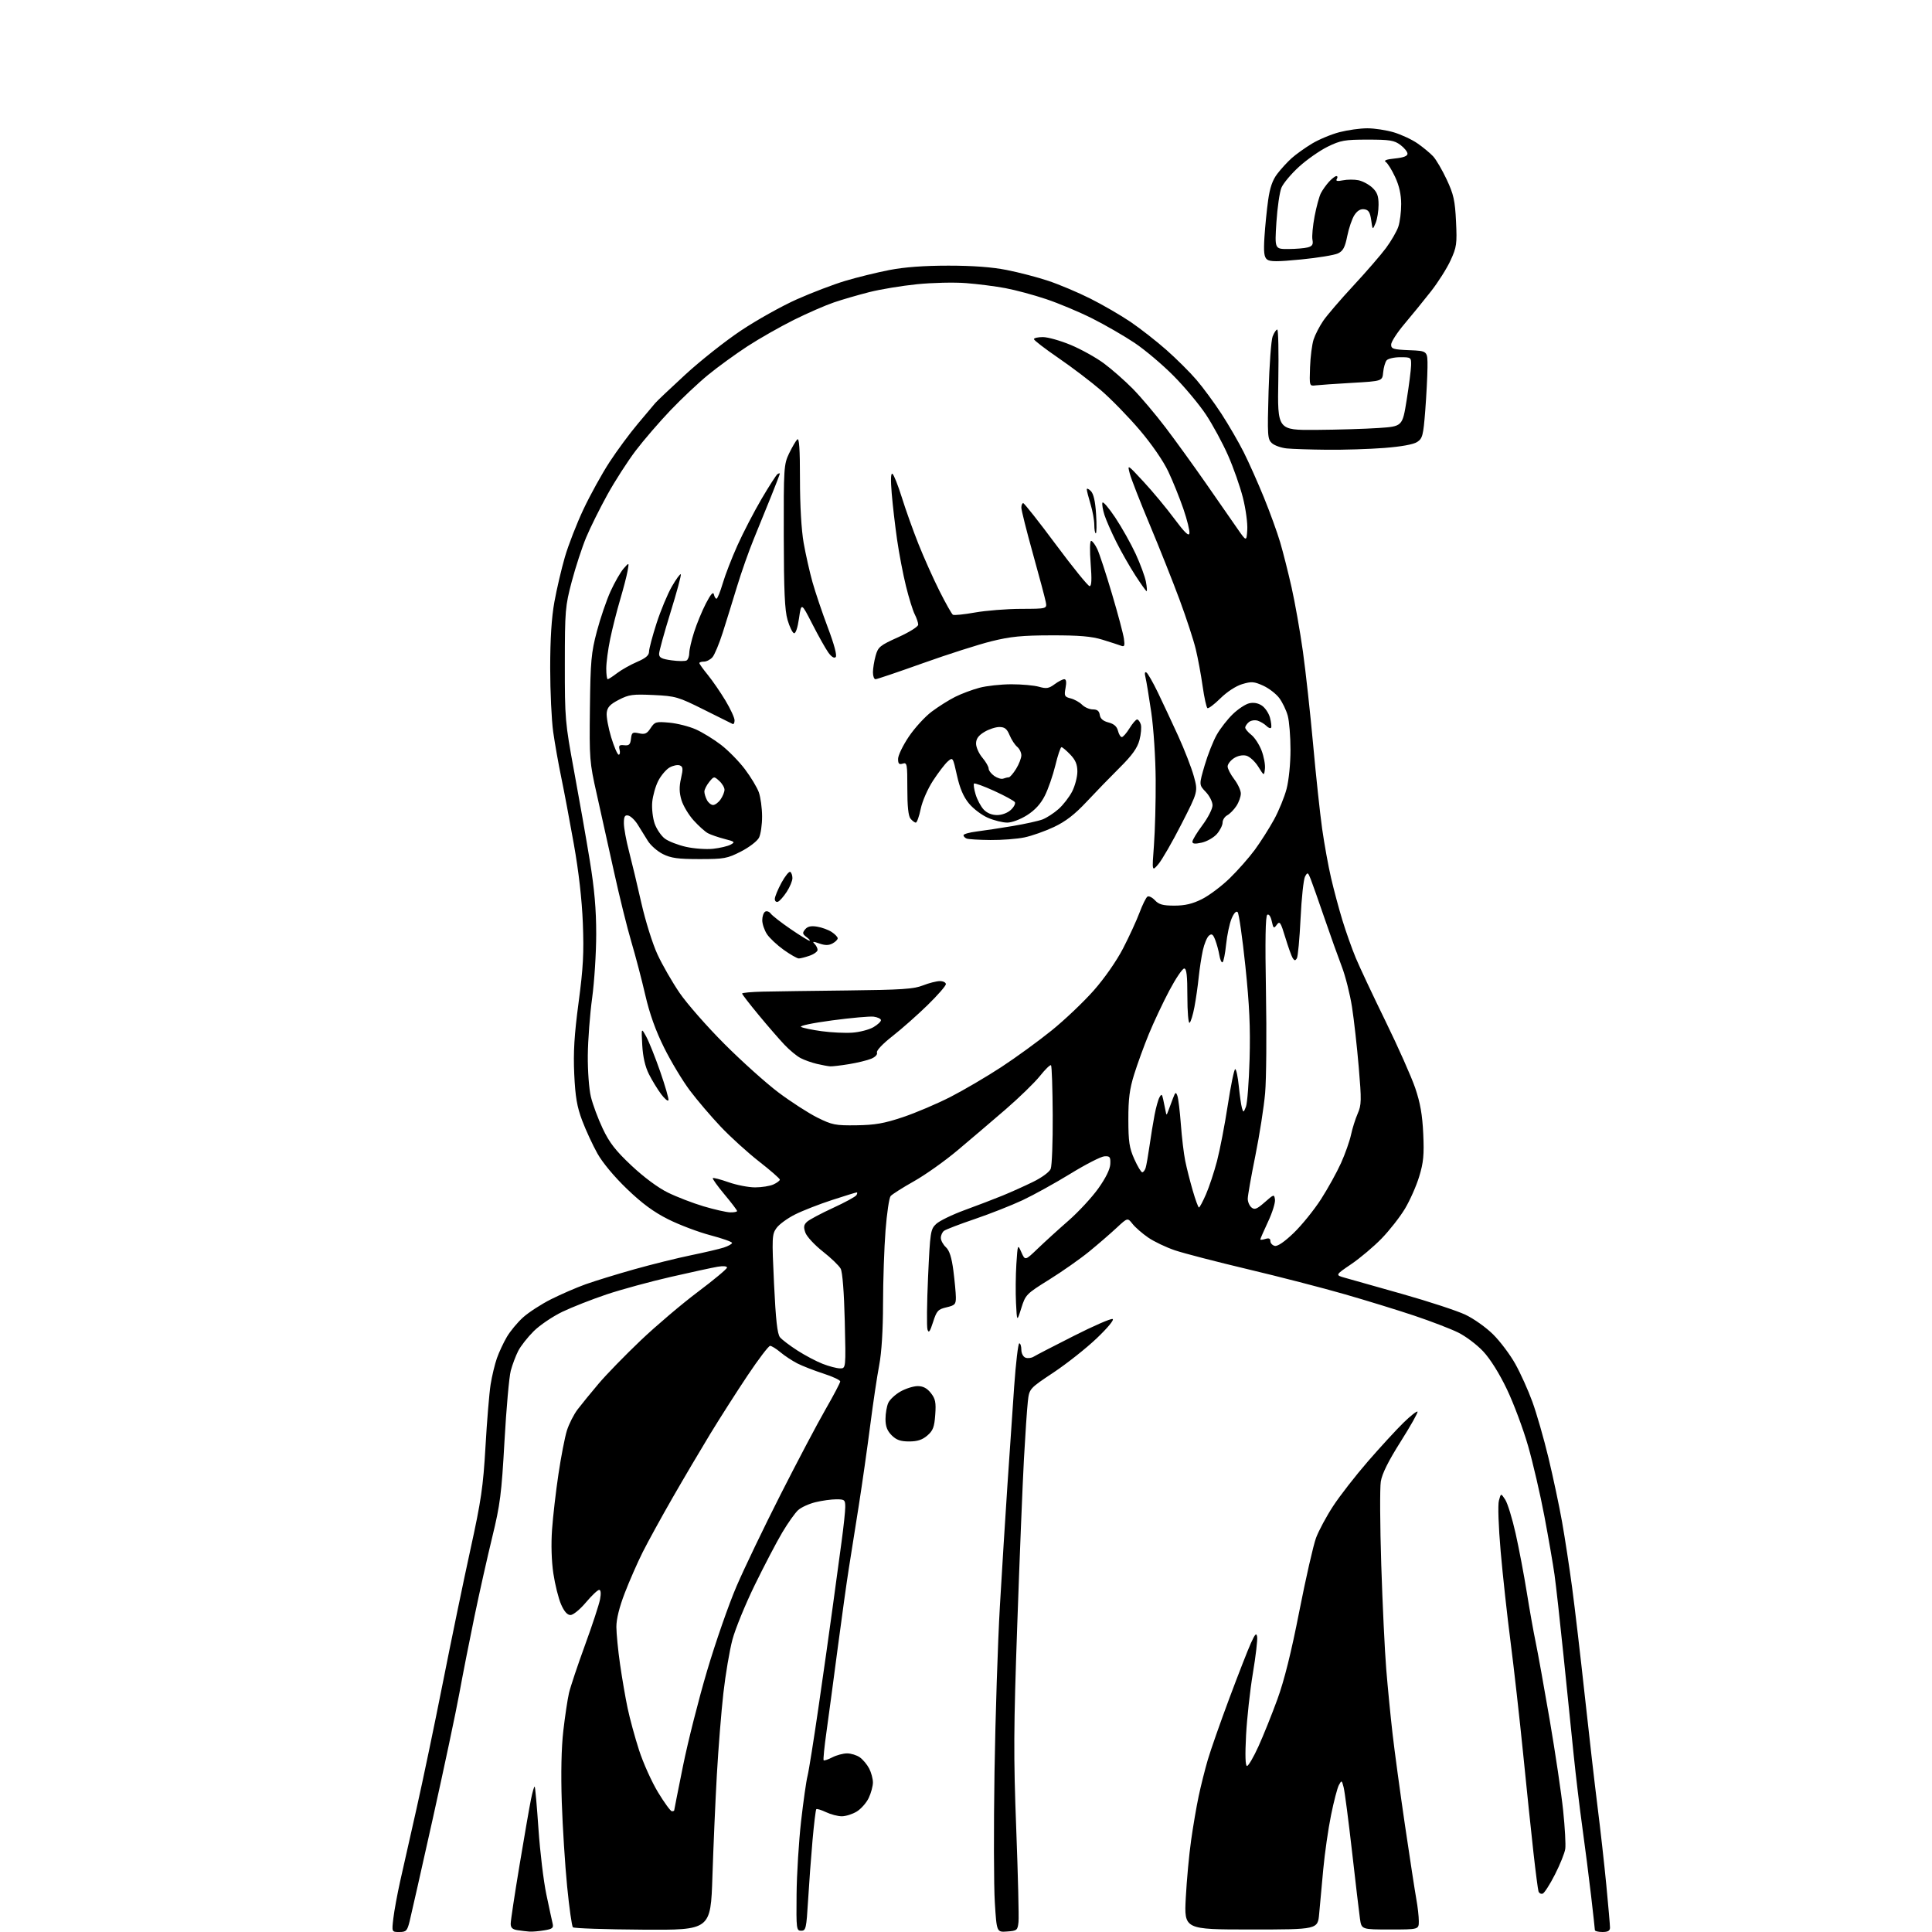 <?xml version="1.0" encoding="UTF-8" standalone="no"?>
<svg 
  version="1.1" 
  xmlns="http://www.w3.org/2000/svg" 
  xmlns:xlink="http://www.w3.org/1999/xlink" 
  xmlns:svg="http://www.w3.org/2000/svg"
  xmlns:rdf="http://www.w3.org/1999/02/22-rdf-syntax-ns#"
  xmlns:cc="http://creativecommons.org/ns#"
  xmlns:dc="http://purl.org/dc/elements/1.1/"
  viewBox="0 0 768 768"
  width="768"
  height="768"
>
<style>svg {background-color: white; }</style>"
<path stroke="none" fill="black" fill-rule="evenodd" d="M158.74,768.00C155.72,768.00 155.72,768.00 156.36,762.58C156.71,759.59 157.93,752.96 159.07,747.83C160.22,742.70 163.14,729.73 165.57,719.00C167.99,708.27 172.70,685.77 176.02,669.00C179.34,652.23 184.27,628.38 186.99,616.00C191.28,596.45 192.06,591.07 192.99,575.00C193.57,564.83 194.49,553.75 195.02,550.38C195.56,547.01 196.69,542.30 197.53,539.91C198.37,537.52 200.15,533.71 201.48,531.45C202.80,529.19 205.70,525.69 207.92,523.69C210.14,521.69 215.14,518.44 219.04,516.48C222.94,514.52 229.13,511.83 232.81,510.51C236.49,509.20 245.25,506.50 252.27,504.53C259.30,502.56 269.43,500.05 274.77,498.96C280.12,497.86 285.96,496.49 287.75,495.91C289.54,495.32 291.00,494.50 291.00,494.07C291.00,493.65 287.11,492.27 282.35,491.02C277.59,489.76 270.08,486.92 265.66,484.71C259.89,481.82 255.28,478.44 249.26,472.65C244.22,467.82 239.52,462.18 237.48,458.53C235.61,455.19 232.89,449.31 231.44,445.48C229.36,439.96 228.70,436.09 228.27,427.00C227.87,418.27 228.28,411.40 230.00,398.50C231.84,384.69 232.15,378.78 231.69,367.00C231.32,357.61 230.06,346.51 228.10,335.50C226.44,326.15 224.19,314.23 223.10,309.00C222.01,303.77 220.58,295.68 219.91,291.00C219.25,286.32 218.71,274.85 218.71,265.50C218.71,253.98 219.25,245.52 220.38,239.26C221.30,234.18 223.18,226.15 224.55,221.42C225.93,216.68 229.25,208.14 231.94,202.44C234.63,196.74 239.28,188.31 242.28,183.71C245.28,179.11 250.36,172.23 253.58,168.42C256.80,164.62 259.90,160.93 260.47,160.23C261.04,159.54 266.40,154.45 272.39,148.94C278.38,143.42 288.39,135.50 294.64,131.34C300.89,127.18 310.84,121.62 316.75,118.99C322.66,116.36 331.32,113.05 336.00,111.65C340.68,110.25 348.55,108.31 353.50,107.35C359.52,106.18 367.30,105.60 377.00,105.60C386.69,105.60 394.39,106.17 400.21,107.33C405.00,108.27 412.43,110.21 416.71,111.64C420.99,113.06 428.51,116.23 433.41,118.69C438.31,121.14 445.51,125.32 449.41,127.96C453.31,130.61 459.74,135.64 463.70,139.14C467.67,142.65 473.03,147.98 475.62,151.01C478.21,154.03 482.68,160.10 485.55,164.50C488.41,168.90 492.41,175.80 494.43,179.82C496.45,183.85 500.06,191.95 502.45,197.82C504.85,203.70 507.74,211.69 508.89,215.58C510.04,219.48 512.09,227.58 513.44,233.58C514.79,239.59 516.81,251.03 517.93,259.00C519.04,266.98 520.87,283.62 521.99,296.00C523.11,308.38 524.73,323.45 525.58,329.50C526.44,335.55 528.03,344.32 529.12,349.00C530.20,353.68 532.23,361.23 533.62,365.79C535.01,370.34 537.40,377.09 538.94,380.79C540.48,384.48 545.81,395.82 550.79,406.00C555.77,416.18 561.07,428.10 562.57,432.50C564.58,438.42 565.41,443.15 565.76,450.70C566.14,459.10 565.86,462.11 564.15,467.70C563.02,471.44 560.46,477.20 558.48,480.50C556.50,483.80 552.32,489.13 549.19,492.35C546.06,495.57 540.63,500.14 537.13,502.52C530.75,506.85 530.75,506.85 534.63,507.94C536.76,508.54 547.05,511.45 557.50,514.40C567.95,517.36 579.20,521.05 582.50,522.61C585.80,524.16 590.78,527.70 593.56,530.47C596.35,533.23 600.30,538.50 602.35,542.17C604.40,545.83 607.45,552.58 609.12,557.17C610.80,561.75 613.69,571.80 615.54,579.50C617.39,587.20 619.83,598.67 620.95,605.00C622.07,611.33 623.86,623.02 624.93,631.00C626.00,638.98 628.27,658.33 629.97,674.00C631.67,689.67 633.97,709.65 635.07,718.39C636.18,727.14 637.74,741.09 638.54,749.39C639.34,757.70 640.00,765.29 640.00,766.25C640.00,767.53 639.19,768.00 637.00,768.00C635.35,768.00 634.00,767.66 633.99,767.25C633.99,766.84 633.30,760.65 632.47,753.50C631.64,746.35 630.09,734.20 629.02,726.50C627.95,718.80 626.39,705.75 625.55,697.50C624.71,689.25 622.90,671.48 621.51,658.00C620.13,644.52 618.53,630.12 617.95,626.00C617.37,621.88 615.56,611.40 613.92,602.72C612.28,594.03 609.35,581.43 607.42,574.72C605.49,568.00 601.72,557.91 599.04,552.30C596.04,546.01 592.42,540.22 589.61,537.22C587.11,534.54 582.60,531.15 579.60,529.68C576.60,528.21 568.82,525.22 562.32,523.04C555.82,520.86 543.30,517.00 534.50,514.47C525.70,511.94 508.38,507.46 496.00,504.53C483.62,501.59 470.61,498.22 467.08,497.03C463.55,495.84 458.75,493.55 456.41,491.94C454.07,490.33 451.27,487.89 450.19,486.51C448.23,484.02 448.23,484.02 443.86,488.09C441.46,490.33 436.57,494.56 433.00,497.48C429.43,500.40 422.27,505.43 417.10,508.65C407.96,514.34 407.66,514.65 405.98,520.00C404.26,525.50 404.26,525.50 403.88,518.00C403.67,513.88 403.74,506.90 404.02,502.50C404.55,494.50 404.55,494.50 406.03,497.83C407.51,501.15 407.51,501.15 412.53,496.33C415.30,493.67 420.80,488.66 424.77,485.20C428.73,481.73 434.05,475.99 436.59,472.43C439.56,468.26 441.26,464.80 441.36,462.73C441.48,459.87 441.21,459.52 439.00,459.66C437.62,459.75 431.55,462.86 425.50,466.58C419.45,470.29 410.90,475.02 406.50,477.09C402.10,479.15 393.55,482.52 387.50,484.58C381.45,486.63 375.94,488.75 375.25,489.28C374.56,489.81 374.00,491.07 374.00,492.08C374.00,493.09 374.90,494.76 376.01,495.79C377.43,497.12 378.29,499.82 378.98,505.08C379.50,509.16 379.95,513.92 379.97,515.65C380.00,518.48 379.61,518.89 376.25,519.68C372.87,520.47 372.34,521.06 370.91,525.53C369.66,529.42 369.18,530.07 368.69,528.50C368.35,527.40 368.45,518.01 368.92,507.63C369.74,489.65 369.89,488.66 372.14,486.54C373.44,485.31 378.55,482.83 383.50,481.02C388.45,479.21 395.20,476.63 398.50,475.28C401.80,473.93 407.26,471.48 410.62,469.83C414.08,468.15 417.15,465.90 417.66,464.67C418.17,463.48 418.53,453.84 418.47,443.26C418.41,432.68 418.11,423.77 417.80,423.46C417.48,423.15 415.51,425.06 413.41,427.70C411.31,430.34 405.15,436.32 399.74,441.00C394.32,445.68 385.75,452.98 380.69,457.23C375.64,461.49 367.81,467.04 363.29,469.58C358.78,472.12 354.61,474.77 354.03,475.47C353.45,476.17 352.54,482.31 352.01,489.12C351.48,495.93 351.04,509.00 351.02,518.16C351.01,528.75 350.45,537.68 349.50,542.66C348.67,546.97 347.07,557.70 345.94,566.50C344.81,575.30 342.76,589.70 341.38,598.50C340.00,607.30 338.22,618.55 337.42,623.50C336.63,628.45 334.65,642.62 333.02,655.00C331.40,667.38 329.38,682.41 328.54,688.42C327.69,694.42 327.18,699.52 327.41,699.74C327.63,699.96 329.18,699.44 330.86,698.57C332.53,697.71 335.17,697.00 336.73,697.00C338.28,697.00 340.56,697.70 341.78,698.56C343.01,699.42 344.68,701.42 345.51,703.01C346.33,704.60 347.00,707.09 347.00,708.55C347.00,710.01 346.25,712.78 345.33,714.72C344.41,716.65 342.27,719.08 340.58,720.11C338.89,721.15 336.22,721.99 334.65,722.00C333.08,722.00 330.26,721.27 328.37,720.37C326.48,719.47 324.73,718.94 324.49,719.18C324.25,719.42 323.57,724.99 322.99,731.56C322.41,738.13 321.61,748.90 321.22,755.50C320.55,766.59 320.35,767.50 318.50,767.50C316.59,767.50 316.51,766.88 316.65,753.00C316.73,745.02 317.54,731.98 318.44,724.00C319.35,716.02 320.50,707.92 321.00,706.00C321.50,704.08 323.47,691.70 325.39,678.50C327.31,665.30 329.83,647.52 330.98,639.00C332.14,630.48 333.74,618.69 334.54,612.82C335.34,606.94 336.00,600.76 336.00,599.07C336.00,596.22 335.75,596.00 332.44,596.00C330.49,596.00 326.77,596.51 324.19,597.14C321.61,597.76 318.50,599.18 317.27,600.29C316.05,601.40 313.21,605.40 310.97,609.17C308.72,612.95 303.81,622.34 300.04,630.05C296.28,637.76 292.28,647.53 291.15,651.78C290.02,656.03 288.40,665.58 287.56,673.00C286.72,680.42 285.55,695.05 284.96,705.50C284.37,715.95 283.58,734.12 283.20,745.88C282.50,767.25 282.50,767.25 255.50,767.07C240.65,766.97 228.16,766.55 227.74,766.13C227.32,765.72 226.29,758.43 225.45,749.94C224.61,741.45 223.66,726.40 223.32,716.50C222.94,704.94 223.15,694.75 223.93,688.00C224.59,682.23 225.61,675.48 226.18,673.00C226.76,670.52 229.62,661.98 232.53,654.00C235.45,646.02 238.14,637.81 238.53,635.75C238.97,633.35 238.84,632.00 238.17,632.00C237.59,632.00 235.22,634.25 232.90,637.00C230.57,639.77 227.84,642.00 226.79,642.00C225.51,642.00 224.28,640.61 223.03,637.75C222.01,635.41 220.63,629.90 219.97,625.50C219.23,620.56 219.03,613.87 219.45,608.00C219.82,602.77 220.96,592.88 221.99,586.00C223.01,579.12 224.52,571.34 225.34,568.70C226.16,566.07 228.09,562.26 229.63,560.24C231.17,558.22 234.92,553.62 237.97,550.02C241.01,546.42 248.53,538.70 254.67,532.85C260.81,527.01 271.05,518.32 277.42,513.54C283.79,508.75 289.00,504.41 289.00,503.88C289.00,503.31 287.44,503.18 285.25,503.55C283.19,503.90 274.83,505.71 266.68,507.58C258.53,509.44 247.06,512.57 241.18,514.53C235.31,516.50 227.35,519.63 223.50,521.48C219.65,523.34 214.54,526.80 212.15,529.18C209.75,531.56 206.99,535.08 206.00,537.01C205.02,538.93 203.68,542.47 203.04,544.87C202.39,547.27 201.27,559.86 200.54,572.86C199.37,593.86 198.82,598.12 195.68,611.00C193.74,618.98 190.56,633.15 188.62,642.50C186.68,651.85 183.97,665.58 182.62,673.02C181.26,680.46 176.49,702.96 172.02,723.02C167.55,743.08 163.41,761.41 162.83,763.75C161.87,767.58 161.46,768.00 158.74,768.00zM210.50,767.84C209.40,767.76 207.26,767.51 205.75,767.28C203.71,766.98 203.00,766.30 203.01,764.68C203.01,763.48 204.59,753.05 206.51,741.50C208.43,729.95 210.49,718.10 211.09,715.17C211.69,712.24 212.34,710.01 212.55,710.22C212.76,710.43 213.43,718.00 214.05,727.05C214.67,736.10 216.07,747.77 217.17,753.00C218.27,758.23 219.39,763.45 219.67,764.60C220.10,766.40 219.61,766.80 216.34,767.34C214.23,767.69 211.60,767.92 210.50,767.84zM400.35,767.80C396.20,768.11 396.20,768.11 395.46,756.30C395.04,749.81 394.99,726.50 395.33,704.50C395.68,682.50 396.64,652.80 397.47,638.50C398.30,624.20 399.65,602.60 400.46,590.50C401.26,578.40 402.47,560.74 403.14,551.25C403.81,541.76 404.73,534.00 405.18,534.00C405.63,534.00 406.00,535.14 406.00,536.53C406.00,537.95 406.72,539.34 407.63,539.69C408.53,540.03 409.99,539.86 410.88,539.31C411.77,538.75 418.92,535.05 426.78,531.08C434.63,527.10 441.60,524.06 442.28,524.33C442.99,524.60 440.36,527.80 436.00,531.96C431.88,535.90 424.14,542.02 418.82,545.57C409.14,552.01 409.14,552.01 408.57,557.26C408.25,560.14 407.56,570.38 407.03,580.00C406.51,589.62 405.31,619.10 404.39,645.50C402.92,687.19 402.86,697.90 403.97,727.00C404.67,745.42 405.07,762.08 404.87,764.00C404.52,767.32 404.29,767.52 400.35,767.80zM497.27,767.00C470.70,767.00 470.70,767.00 471.37,754.34C471.74,747.37 472.69,737.13 473.48,731.59C474.26,726.04 475.61,718.12 476.49,714.00C477.36,709.88 479.00,703.35 480.13,699.50C481.26,695.65 485.09,684.73 488.64,675.22C492.19,665.72 496.05,655.82 497.23,653.22C498.92,649.49 499.44,648.94 499.73,650.62C499.94,651.79 499.18,658.31 498.04,665.12C496.90,671.93 495.69,683.01 495.33,689.75C494.91,697.79 495.04,702.00 495.71,702.00C496.26,702.00 498.31,698.51 500.24,694.25C502.18,689.99 505.57,681.55 507.78,675.50C510.51,668.02 513.30,656.83 516.49,640.53C519.08,627.34 522.08,614.20 523.15,611.32C524.23,608.44 527.28,602.76 529.93,598.71C532.58,594.65 538.81,586.64 543.78,580.91C548.75,575.19 555.10,568.28 557.89,565.56C560.67,562.84 563.19,560.86 563.48,561.14C563.76,561.43 560.76,566.77 556.81,573.02C551.90,580.77 549.39,585.82 548.89,588.94C548.49,591.45 548.57,606.33 549.07,622.00C549.57,637.67 550.46,656.35 551.05,663.50C551.63,670.65 552.75,682.12 553.54,689.00C554.32,695.88 556.55,712.30 558.49,725.50C560.44,738.70 562.47,751.95 563.01,754.93C563.56,757.92 564.00,761.86 564.00,763.68C564.00,767.00 564.00,767.00 552.61,767.00C541.23,767.00 541.23,767.00 540.61,762.75C540.28,760.41 538.85,748.38 537.45,736.00C536.04,723.62 534.55,712.15 534.12,710.50C533.39,707.63 533.31,707.59 532.23,709.59C531.61,710.73 530.20,716.13 529.10,721.59C527.99,727.04 526.61,736.67 526.02,743.00C525.43,749.33 524.70,757.31 524.39,760.75C523.84,767.00 523.84,767.00 497.27,767.00zM613.23,752.76C612.55,752.98 611.81,752.57 611.57,751.83C611.34,751.10 610.44,744.20 609.58,736.50C608.71,728.80 606.86,711.02 605.46,697.00C604.05,682.98 601.81,663.07 600.48,652.76C599.14,642.45 597.37,626.25 596.54,616.76C595.68,606.87 595.37,598.22 595.84,596.51C596.64,593.52 596.64,593.52 598.34,596.12C599.28,597.55 601.15,603.62 602.49,609.61C603.83,615.60 605.83,626.14 606.93,633.03C608.03,639.92 609.61,648.78 610.44,652.72C611.27,656.66 613.78,670.60 616.03,683.69C618.27,696.79 620.68,713.01 621.38,719.75C622.08,726.49 622.46,733.35 622.21,734.99C621.97,736.63 620.13,741.21 618.11,745.16C616.10,749.12 613.90,752.53 613.23,752.76zM267.07,720.00C267.58,720.00 268.00,719.85 268.00,719.67C268.00,719.49 269.58,711.52 271.51,701.96C273.44,692.41 277.75,675.37 281.10,664.10C284.44,652.83 289.70,637.73 292.79,630.55C295.88,623.37 303.78,606.92 310.34,594.00C316.90,581.08 324.90,565.91 328.13,560.30C331.36,554.69 334.00,549.67 334.00,549.14C334.00,548.61 330.99,547.20 327.32,546.02C323.65,544.83 318.98,543.01 316.95,541.98C314.93,540.94 311.90,538.95 310.24,537.55C308.57,536.15 306.72,535.00 306.13,535.00C305.53,535.00 301.51,540.29 297.19,546.75C292.87,553.21 286.19,563.67 282.33,570.00C278.48,576.33 271.71,587.80 267.29,595.50C262.87,603.20 257.57,612.86 255.50,616.97C253.44,621.08 250.23,628.38 248.38,633.19C246.20,638.81 245.01,643.63 245.02,646.71C245.03,649.35 245.68,656.00 246.47,661.50C247.26,667.00 248.61,674.88 249.48,679.00C250.34,683.12 252.40,690.66 254.04,695.74C255.69,700.82 259.08,708.36 261.59,712.49C264.10,716.62 266.57,720.00 267.07,720.00zM361.40,573.00C357.97,573.00 356.33,572.42 354.45,570.55C352.67,568.76 352.00,567.00 352.00,564.09C352.00,561.89 352.50,559.00 353.10,557.67C353.71,556.34 355.91,554.30 357.99,553.13C360.07,551.96 363.14,551.00 364.81,551.00C366.94,551.00 368.51,551.83 370.03,553.75C371.84,556.05 372.13,557.46 371.77,562.40C371.42,567.30 370.89,568.70 368.62,570.65C366.63,572.36 364.67,573.00 361.40,573.00zM333.88,543.95C336.26,544.00 336.26,544.00 335.81,525.25C335.53,513.65 334.90,505.67 334.18,504.32C333.53,503.12 330.33,500.03 327.06,497.47C323.80,494.90 320.69,491.54 320.14,489.98C319.36,487.75 319.51,486.85 320.84,485.65C321.76,484.82 326.39,482.35 331.13,480.17C335.88,477.99 340.06,475.71 340.44,475.10C340.81,474.50 340.87,474.00 340.57,474.00C340.27,474.00 335.86,475.36 330.76,477.02C325.67,478.68 319.05,481.26 316.05,482.77C313.05,484.27 309.73,486.69 308.68,488.15C306.87,490.65 306.81,491.85 307.69,510.32C308.38,524.73 309.00,530.30 310.06,531.59C310.85,532.55 313.98,534.92 317.00,536.86C320.02,538.80 324.52,541.18 327.00,542.14C329.48,543.11 332.57,543.93 333.88,543.95zM514.30,490.09C517.49,487.01 522.35,481.00 525.11,476.72C527.86,472.44 531.45,465.95 533.09,462.30C534.73,458.65 536.51,453.60 537.05,451.08C537.59,448.56 538.78,444.78 539.70,442.68C541.21,439.23 541.25,437.43 540.12,424.18C539.44,416.11 538.23,405.35 537.44,400.28C536.65,395.21 534.83,388.01 533.40,384.28C531.97,380.55 528.87,371.88 526.51,365.00C524.15,358.12 521.69,351.15 521.04,349.50C519.94,346.71 519.78,346.63 518.78,348.43C518.19,349.49 517.38,356.96 517.00,365.03C516.61,373.11 515.95,380.27 515.52,380.96C514.91,381.95 514.56,381.93 513.87,380.86C513.39,380.11 512.07,376.42 510.93,372.66C509.09,366.57 508.71,366.01 507.55,367.60C506.36,369.23 506.18,369.11 505.54,366.18C505.13,364.29 504.40,363.25 503.77,363.64C503.04,364.09 502.87,373.64 503.24,394.39C503.54,410.93 503.39,428.98 502.91,434.49C502.43,439.99 500.68,451.21 499.02,459.41C497.36,467.60 496.00,475.31 496.00,476.53C496.00,477.76 496.67,479.31 497.49,479.99C498.72,481.01 499.64,480.64 502.74,477.92C506.39,474.70 506.51,474.67 506.82,476.85C507.00,478.08 505.77,482.04 504.07,485.65C502.38,489.27 501.00,492.43 501.00,492.68C501.00,492.93 501.90,492.85 503.00,492.50C504.39,492.06 505.00,492.32 505.00,493.36C505.00,494.18 505.79,495.04 506.75,495.26C507.86,495.52 510.62,493.63 514.30,490.09zM290.25,481.93C291.76,481.97 293.00,481.73 293.00,481.40C293.00,481.06 290.73,478.08 287.96,474.77C285.19,471.45 283.12,468.55 283.35,468.32C283.58,468.09 286.39,468.82 289.60,469.95C292.81,471.08 297.56,472.00 300.17,472.00C302.77,472.00 306.05,471.48 307.45,470.84C308.85,470.20 310.00,469.34 310.00,468.92C310.00,468.51 306.29,465.26 301.75,461.72C297.21,458.17 290.35,451.95 286.50,447.88C282.65,443.82 277.13,437.34 274.24,433.50C271.35,429.65 266.74,422.00 264.01,416.50C260.60,409.64 258.24,403.04 256.50,395.50C255.11,389.45 252.62,379.97 250.98,374.44C249.33,368.90 246.21,356.30 244.05,346.44C241.88,336.57 238.79,322.65 237.18,315.50C234.37,303.07 234.26,301.58 234.50,281.50C234.72,262.76 235.02,259.47 237.26,250.99C238.64,245.76 241.10,238.56 242.73,234.99C244.37,231.42 246.69,227.38 247.90,226.00C250.10,223.50 250.10,223.50 249.47,227.00C249.13,228.93 247.78,234.10 246.48,238.50C245.18,242.90 243.41,249.88 242.56,254.00C241.70,258.12 241.00,263.41 241.00,265.75C241.00,268.09 241.26,270.00 241.57,270.00C241.88,270.00 243.57,268.91 245.32,267.57C247.07,266.24 250.64,264.23 253.25,263.11C256.68,261.64 258.00,260.51 258.00,259.05C258.00,257.93 259.35,252.86 260.99,247.76C262.64,242.67 265.37,236.10 267.07,233.16C268.76,230.22 270.36,228.03 270.62,228.29C270.88,228.55 269.05,235.35 266.55,243.40C264.05,251.46 262.00,258.90 262.00,259.93C262.00,261.43 263.01,261.95 266.95,262.49C269.68,262.87 272.38,262.88 272.95,262.53C273.53,262.17 274.00,260.84 274.00,259.57C274.00,258.30 274.86,254.56 275.92,251.26C276.97,247.96 279.08,242.84 280.61,239.88C282.49,236.24 283.51,235.06 283.77,236.25C283.98,237.21 284.45,238.00 284.82,238.00C285.20,238.00 286.30,235.26 287.29,231.92C288.27,228.58 290.91,221.76 293.16,216.77C295.40,211.78 299.70,203.49 302.71,198.35C305.73,193.21 308.60,188.75 309.09,188.44C309.59,188.13 310.00,188.06 310.00,188.27C310.00,188.48 308.48,192.45 306.62,197.08C304.76,201.71 301.64,209.41 299.67,214.18C297.71,218.95 294.69,227.50 292.97,233.18C291.25,238.86 288.69,247.10 287.29,251.50C285.89,255.90 284.05,260.29 283.22,261.25C282.38,262.21 280.86,263.00 279.85,263.00C278.83,263.00 278.00,263.26 278.00,263.58C278.00,263.90 279.53,266.04 281.40,268.33C283.26,270.62 286.41,275.20 288.39,278.50C290.37,281.80 292.00,285.32 292.00,286.33C292.00,287.34 291.66,288.00 291.25,287.80C290.84,287.59 285.67,285.02 279.76,282.08C269.56,276.99 268.57,276.70 259.76,276.28C251.52,275.90 250.00,276.10 246.00,278.17C242.50,279.98 241.43,281.13 241.18,283.33C241.00,284.88 241.80,289.27 242.95,293.08C244.11,296.88 245.45,300.00 245.94,300.00C246.42,300.00 246.58,299.10 246.29,297.99C245.86,296.35 246.20,296.03 248.13,296.24C250.06,296.45 250.56,295.98 250.82,293.69C251.11,291.16 251.43,290.94 254.01,291.50C256.37,292.02 257.17,291.67 258.63,289.44C260.28,286.93 260.75,286.79 266.06,287.27C269.18,287.55 273.90,288.75 276.56,289.92C279.22,291.10 283.75,293.88 286.63,296.10C289.51,298.32 293.78,302.68 296.12,305.78C298.46,308.88 300.95,313.01 301.65,314.96C302.34,316.91 302.93,321.20 302.94,324.50C302.96,327.80 302.41,331.61 301.72,332.98C301.02,334.35 297.84,336.80 294.56,338.48C289.08,341.28 287.87,341.50 278.07,341.50C269.50,341.50 266.74,341.12 263.50,339.50C261.30,338.40 258.60,336.02 257.50,334.22C256.40,332.41 254.58,329.49 253.46,327.72C252.35,325.96 250.66,324.37 249.71,324.18C248.37,323.92 248.00,324.58 248.00,327.24C248.00,329.10 248.91,334.11 250.03,338.37C251.14,342.63 253.36,351.89 254.95,358.96C256.57,366.11 259.40,375.17 261.35,379.38C263.27,383.55 267.25,390.45 270.17,394.73C273.10,399.00 281.12,408.14 288.00,415.02C294.88,421.91 304.55,430.59 309.50,434.31C314.45,438.02 321.39,442.50 324.92,444.26C330.83,447.19 332.08,447.43 340.49,447.32C347.85,447.21 351.47,446.58 358.96,444.07C364.09,442.35 372.60,438.72 377.89,436.01C383.18,433.29 392.23,427.98 398.00,424.20C403.77,420.43 412.77,413.88 418.00,409.66C423.23,405.44 430.77,398.27 434.77,393.74C439.08,388.85 443.83,382.03 446.45,376.98C448.87,372.30 451.82,365.89 452.99,362.75C454.17,359.61 455.58,356.76 456.14,356.41C456.70,356.07 458.04,356.74 459.12,357.89C460.67,359.56 462.27,360.00 466.84,360.00C471.03,360.00 474.02,359.30 477.76,357.43C480.59,356.02 485.55,352.31 488.77,349.18C491.99,346.06 496.50,340.94 498.80,337.82C501.09,334.69 504.53,329.29 506.43,325.82C508.34,322.34 510.60,316.82 511.45,313.54C512.33,310.16 513.00,303.44 512.99,298.04C512.99,292.79 512.50,286.70 511.90,284.50C511.30,282.30 509.77,279.13 508.50,277.45C507.23,275.77 504.35,273.56 502.09,272.54C498.50,270.92 497.46,270.85 493.79,271.95C491.32,272.68 487.77,275.00 485.16,277.57C482.72,279.98 480.39,281.74 479.98,281.49C479.57,281.23 478.71,277.31 478.06,272.76C477.42,268.22 476.19,261.57 475.32,258.00C474.46,254.43 471.57,245.60 468.90,238.40C466.23,231.19 460.91,217.83 457.09,208.70C453.26,199.57 449.67,190.40 449.12,188.30C448.11,184.50 448.11,184.50 454.60,191.50C458.17,195.35 463.66,201.95 466.79,206.17C470.88,211.67 472.59,213.32 472.81,212.01C472.98,211.00 471.91,206.65 470.43,202.34C468.95,198.03 466.26,191.34 464.43,187.47C462.46,183.28 457.87,176.62 453.07,170.97C448.64,165.76 441.75,158.69 437.76,155.24C433.77,151.80 426.11,145.98 420.75,142.31C415.39,138.63 411.00,135.26 411.00,134.81C411.00,134.36 412.61,134.00 414.57,134.00C416.53,134.00 421.50,135.40 425.61,137.11C429.72,138.82 435.65,142.11 438.79,144.43C441.93,146.75 447.12,151.31 450.33,154.57C453.53,157.83 459.38,164.75 463.33,169.95C467.27,175.14 474.43,185.04 479.24,191.95C484.05,198.85 489.68,206.94 491.74,209.93C495.50,215.36 495.50,215.36 495.81,210.62C495.98,208.02 495.20,202.27 494.08,197.85C492.96,193.43 490.30,185.84 488.15,180.98C486.01,176.13 482.07,168.86 479.40,164.83C476.73,160.80 470.94,153.86 466.52,149.41C462.11,144.95 455.12,139.05 450.98,136.28C446.85,133.52 439.29,129.16 434.18,126.59C429.07,124.02 420.82,120.56 415.85,118.90C410.88,117.23 403.59,115.27 399.65,114.54C395.72,113.80 388.68,112.90 384.00,112.54C379.32,112.17 370.55,112.37 364.50,112.99C358.45,113.60 349.91,115.01 345.53,116.13C341.15,117.24 334.85,119.07 331.53,120.20C328.21,121.32 321.06,124.44 315.63,127.13C310.21,129.83 301.88,134.56 297.13,137.65C292.38,140.75 285.35,145.86 281.50,149.01C277.65,152.16 270.90,158.51 266.50,163.13C262.10,167.74 255.89,174.95 252.70,179.14C249.52,183.33 244.45,191.20 241.45,196.63C238.45,202.06 234.65,209.71 233.01,213.63C231.38,217.56 228.80,225.43 227.29,231.13C224.69,240.96 224.54,242.68 224.53,264.00C224.51,285.71 224.64,287.20 228.20,306.50C230.24,317.50 233.05,333.51 234.45,342.08C236.30,353.36 237.00,361.43 237.00,371.28C237.00,378.77 236.27,390.21 235.39,396.70C234.50,403.19 233.72,413.45 233.66,419.50C233.60,425.64 234.14,432.93 234.89,436.00C235.62,439.02 237.73,444.71 239.59,448.62C242.24,454.23 244.67,457.37 251.01,463.33C255.90,467.93 261.58,472.15 265.46,474.05C268.97,475.78 275.37,478.25 279.67,479.53C283.98,480.81 288.74,481.89 290.25,481.93zM476.60,480.00C476.88,480.00 478.14,477.64 479.40,474.75C480.66,471.86 482.64,465.90 483.79,461.50C484.94,457.10 486.87,447.09 488.07,439.25C489.27,431.41 490.60,425.00 491.01,425.00C491.43,425.00 492.07,428.04 492.44,431.75C492.82,435.46 493.38,439.39 493.70,440.48C494.24,442.32 494.35,442.29 495.27,439.98C495.82,438.62 496.47,430.07 496.73,421.00C497.08,408.46 496.68,399.58 495.05,384.00C493.87,372.73 492.49,363.09 491.98,362.58C491.40,362.00 490.48,363.01 489.56,365.19C488.75,367.14 487.78,371.73 487.40,375.40C487.03,379.06 486.39,382.26 485.99,382.51C485.58,382.76 485.01,381.51 484.72,379.73C484.42,377.95 483.68,375.21 483.07,373.64C482.19,371.35 481.69,371.01 480.57,371.94C479.80,372.58 478.71,375.21 478.14,377.80C477.58,380.38 476.84,385.20 476.50,388.50C476.17,391.80 475.41,397.10 474.81,400.27C474.22,403.45 473.34,406.29 472.87,406.58C472.39,406.88 472.00,402.14 472.00,396.06C472.00,387.82 471.68,385.00 470.74,385.00C470.04,385.00 467.38,388.94 464.83,393.75C462.28,398.56 458.62,406.34 456.69,411.03C454.76,415.73 452.14,422.93 450.86,427.03C449.03,432.89 448.52,436.77 448.54,445.00C448.55,453.84 448.92,456.33 450.90,460.75C452.19,463.64 453.61,466.00 454.06,466.00C454.50,466.00 455.11,465.21 455.41,464.25C455.71,463.29 456.40,459.35 456.95,455.50C457.49,451.65 458.40,446.11 458.96,443.19C459.52,440.26 460.39,437.12 460.91,436.20C461.71,434.76 461.92,434.88 462.38,437.01C462.68,438.38 463.10,440.40 463.31,441.50C463.69,443.50 463.69,443.50 464.44,441.50C464.85,440.40 465.68,438.20 466.27,436.61C467.22,434.09 467.44,433.97 468.03,435.61C468.41,436.65 469.02,441.74 469.41,446.93C469.79,452.12 470.57,458.65 471.14,461.43C471.70,464.22 473.05,469.54 474.13,473.25C475.20,476.96 476.32,480.00 476.60,480.00zM265.72,437.35C265.53,437.91 264.22,436.82 262.80,434.93C261.39,433.04 259.21,429.48 257.96,427.00C256.46,424.01 255.57,420.15 255.31,415.50C254.92,408.50 254.92,408.50 256.86,412.02C257.93,413.95 260.44,420.22 262.43,425.94C264.42,431.66 265.90,436.80 265.72,437.35zM330.00,423.89C329.18,423.84 326.80,423.40 324.72,422.91C322.64,422.42 319.71,421.38 318.22,420.59C316.72,419.81 313.86,417.44 311.86,415.33C309.86,413.22 305.24,407.91 301.61,403.51C297.97,399.12 295.00,395.27 295.00,394.95C295.00,394.64 298.71,394.29 303.25,394.19C307.79,394.09 322.98,393.87 337.00,393.72C358.29,393.49 363.22,393.16 366.88,391.72C369.28,390.77 372.32,390.00 373.63,390.00C374.93,390.00 376.00,390.55 376.00,391.22C376.00,391.88 372.74,395.62 368.75,399.52C364.76,403.42 358.49,408.97 354.80,411.86C350.87,414.93 348.31,417.64 348.60,418.41C348.90,419.17 347.94,420.20 346.30,420.87C344.76,421.51 340.80,422.47 337.50,423.01C334.20,423.55 330.82,423.95 330.00,423.89zM338.79,410.50C341.70,410.30 345.48,409.32 347.20,408.32C348.91,407.32 350.25,406.05 350.19,405.50C350.12,404.95 348.81,404.34 347.28,404.14C345.75,403.95 338.33,404.61 330.78,405.62C322.97,406.66 317.65,407.78 318.43,408.22C319.18,408.64 322.88,409.41 326.65,409.92C330.42,410.44 335.88,410.70 338.79,410.50zM317.53,381.00C316.88,381.00 314.19,379.47 311.55,377.59C308.92,375.71 305.91,372.90 304.88,371.34C303.86,369.78 303.01,367.29 303.01,365.81C303.00,364.33 303.52,362.80 304.15,362.41C304.79,362.01 305.80,362.37 306.40,363.19C307.01,364.01 310.57,366.78 314.31,369.34C318.06,371.90 321.44,373.99 321.81,373.97C322.19,373.95 321.65,373.29 320.60,372.50C318.98,371.27 318.90,370.83 320.06,369.43C321.02,368.27 322.38,367.96 324.81,368.36C326.68,368.66 329.29,369.61 330.61,370.48C331.92,371.34 333.00,372.47 333.00,372.99C333.00,373.51 332.07,374.43 330.93,375.04C329.42,375.85 328.00,375.85 325.70,375.05C323.21,374.18 322.80,374.20 323.77,375.17C324.45,375.85 325.00,376.94 325.00,377.60C325.00,378.26 323.58,379.30 321.85,379.90C320.12,380.51 318.17,381.00 317.53,381.00zM309.25,358.45C308.56,358.72 308.00,358.22 308.00,357.35C308.00,356.48 309.19,353.59 310.64,350.91C312.10,348.24 313.67,346.30 314.14,346.59C314.61,346.88 315.00,348.00 315.00,349.07C315.00,350.15 313.99,352.59 312.75,354.49C311.51,356.40 309.94,358.18 309.25,358.45zM460.48,343.50C457.92,346.50 457.92,346.50 458.71,336.00C459.14,330.23 459.46,318.52 459.40,310.00C459.35,301.33 458.57,289.49 457.64,283.12C456.72,276.86 455.69,270.61 455.34,269.22C454.94,267.63 455.08,266.93 455.72,267.33C456.28,267.68 458.32,271.23 460.25,275.23C462.18,279.23 465.81,287.00 468.33,292.50C470.84,298.00 473.65,305.24 474.57,308.59C476.24,314.68 476.24,314.68 469.64,327.59C466.02,334.69 461.89,341.85 460.48,343.50zM283.42,337.41C286.13,337.12 289.28,336.38 290.42,335.77C292.32,334.74 292.10,334.54 287.99,333.49C285.52,332.85 282.55,331.83 281.41,331.22C280.26,330.61 277.71,328.31 275.72,326.11C273.74,323.92 271.57,320.29 270.89,318.04C270.00,315.04 269.95,312.75 270.72,309.40C271.59,305.58 271.51,304.75 270.22,304.26C269.38,303.93 267.56,304.30 266.18,305.08C264.81,305.86 262.78,308.24 261.68,310.37C260.58,312.49 259.50,316.32 259.27,318.87C259.04,321.41 259.49,325.28 260.26,327.46C261.04,329.63 262.86,332.30 264.31,333.38C265.76,334.46 269.55,335.93 272.72,336.64C275.90,337.35 280.72,337.69 283.42,337.41zM477.75,334.95C475.01,335.56 474.00,335.46 474.00,334.58C474.00,333.91 475.80,330.95 478.00,328.00C480.20,325.05 482.00,321.51 482.00,320.12C482.00,318.74 480.79,316.34 479.30,314.79C476.61,311.98 476.61,311.98 478.87,304.24C480.12,299.98 482.30,294.48 483.72,292.00C485.14,289.52 487.99,285.87 490.06,283.88C492.12,281.89 495.02,279.96 496.51,279.59C498.27,279.15 500.04,279.45 501.58,280.46C502.88,281.31 504.34,283.47 504.83,285.26C505.31,287.04 505.52,288.84 505.29,289.26C505.06,289.67 504.22,289.37 503.43,288.57C502.64,287.78 501.07,286.84 499.95,286.48C498.82,286.13 497.25,286.38 496.45,287.04C495.65,287.70 495.00,288.69 495.00,289.23C495.00,289.77 496.09,291.07 497.42,292.12C498.75,293.16 500.59,295.98 501.50,298.37C502.41,300.75 503.01,304.01 502.83,305.60C502.50,308.50 502.50,308.50 500.17,304.75C498.88,302.68 496.74,300.72 495.41,300.39C493.93,300.02 492.01,300.42 490.49,301.41C489.12,302.31 488.00,303.78 488.00,304.68C488.00,305.58 489.18,307.86 490.62,309.75C492.07,311.65 493.25,314.21 493.25,315.44C493.25,316.68 492.46,318.90 491.48,320.39C490.51,321.87 488.88,323.53 487.86,324.08C486.84,324.62 486.00,325.93 486.00,326.98C486.00,328.03 484.99,330.06 483.75,331.50C482.51,332.93 479.81,334.48 477.75,334.95zM393.70,333.92C389.19,333.88 384.94,333.62 384.25,333.34C383.56,333.06 383.00,332.46 383.00,332.01C383.00,331.56 385.36,330.89 388.25,330.53C391.14,330.17 397.55,329.20 402.50,328.37C407.45,327.54 412.83,326.35 414.45,325.73C416.07,325.10 418.90,323.27 420.75,321.64C422.60,320.02 425.05,316.86 426.20,314.62C427.34,312.38 428.27,308.82 428.27,306.72C428.27,303.88 427.54,302.13 425.45,299.95C423.90,298.33 422.32,297.00 421.95,297.00C421.58,297.00 420.48,300.26 419.52,304.25C418.55,308.24 416.67,313.66 415.34,316.30C413.69,319.57 411.44,322.03 408.26,324.05C405.59,325.74 402.24,327.00 400.39,327.00C398.62,327.00 395.17,326.15 392.74,325.10C390.31,324.06 386.91,321.50 385.18,319.40C382.98,316.73 381.56,313.41 380.41,308.25C378.79,300.96 378.76,300.91 376.73,302.70C375.61,303.69 372.99,307.12 370.90,310.32C368.76,313.60 366.62,318.50 365.99,321.57C365.37,324.56 364.50,327.00 364.05,327.00C363.61,327.00 362.66,326.30 361.95,325.44C361.08,324.39 360.67,320.52 360.68,313.43C360.69,303.70 360.56,303.00 358.85,303.55C357.39,304.01 357.00,303.61 357.00,301.66C357.00,300.30 358.91,296.34 361.25,292.86C363.59,289.38 367.68,284.90 370.35,282.90C373.01,280.90 377.21,278.25 379.68,277.02C382.15,275.78 386.50,274.15 389.34,273.40C392.18,272.64 397.88,272.02 402.01,272.01C406.14,272.01 411.09,272.45 413.01,273.00C415.94,273.84 416.94,273.68 419.21,272.00C420.70,270.90 422.44,270.00 423.07,270.00C423.84,270.00 424.01,271.14 423.57,273.47C422.98,276.63 423.16,277.00 425.60,277.62C427.08,277.99 429.12,279.12 430.14,280.14C431.17,281.17 433.09,282.00 434.43,282.00C436.17,282.00 436.95,282.62 437.18,284.19C437.40,285.69 438.50,286.64 440.64,287.19C442.81,287.75 443.98,288.77 444.41,290.50C444.76,291.88 445.44,293.00 445.94,293.00C446.43,293.00 447.81,291.43 449.00,289.50C450.19,287.57 451.55,286.00 452.01,286.00C452.48,286.00 453.14,286.88 453.48,287.95C453.82,289.02 453.58,291.84 452.95,294.20C452.10,297.37 450.05,300.23 445.15,305.10C441.49,308.73 435.55,314.86 431.95,318.71C427.20,323.78 423.62,326.55 418.95,328.75C415.40,330.42 410.12,332.29 407.20,332.89C404.29,333.50 398.21,333.96 393.70,333.92zM396.35,324.00C398.27,324.00 400.54,323.15 401.83,321.94C403.05,320.81 403.76,319.42 403.42,318.87C403.07,318.31 399.39,316.31 395.24,314.41C391.09,312.52 387.46,311.20 387.19,311.48C386.91,311.76 387.19,313.69 387.82,315.78C388.44,317.86 389.88,320.57 391.01,321.79C392.33,323.20 394.26,324.00 396.35,324.00zM283.48,320.00C284.25,320.00 285.59,319.00 286.44,317.78C287.30,316.56 288.00,314.82 288.00,313.93C288.00,313.04 287.06,311.46 285.90,310.41C283.84,308.54 283.78,308.55 281.90,310.87C280.86,312.16 280.00,313.88 280.00,314.68C280.00,315.48 280.47,317.00 281.04,318.07C281.60,319.13 282.70,320.00 283.48,320.00zM398.82,309.51C399.56,309.23 400.54,309.00 401.00,309.00C401.46,309.00 402.77,307.48 403.92,305.63C405.06,303.78 406.00,301.36 406.00,300.25C406.00,299.15 405.26,297.63 404.35,296.87C403.43,296.12 402.08,294.04 401.33,292.25C400.27,289.70 399.38,289.00 397.24,289.00C395.73,289.01 393.04,289.90 391.25,290.99C388.91,292.41 388.00,293.71 388.00,295.59C388.00,297.03 389.12,299.55 390.50,301.18C391.88,302.82 393.00,304.77 393.00,305.52C393.00,306.27 394.01,307.59 395.24,308.46C396.48,309.32 398.09,309.80 398.82,309.51zM348.03,270.00C347.46,270.00 347.00,268.76 347.01,267.25C347.01,265.74 347.49,262.78 348.07,260.68C349.05,257.17 349.76,256.58 357.07,253.29C361.52,251.28 365.00,249.10 365.00,248.31C365.00,247.53 364.38,245.69 363.62,244.20C362.86,242.72 361.29,237.68 360.14,233.00C358.98,228.32 357.39,220.00 356.60,214.50C355.81,209.00 354.85,200.73 354.47,196.12C354.01,190.65 354.11,187.95 354.76,188.35C355.31,188.69 356.98,192.91 358.49,197.73C359.99,202.55 362.97,210.90 365.11,216.27C367.25,221.64 371.01,230.05 373.47,234.94C375.93,239.84 378.33,244.08 378.79,244.37C379.26,244.66 383.21,244.26 387.57,243.48C391.93,242.71 400.16,242.05 405.86,242.03C416.23,242.00 416.23,242.00 415.70,239.25C415.41,237.74 413.10,229.09 410.58,220.04C408.06,210.99 406.00,202.78 406.00,201.79C406.00,200.81 406.34,200.00 406.75,200.01C407.16,200.02 413.02,207.44 419.76,216.51C426.50,225.58 432.52,233.00 433.14,233.00C433.93,233.00 434.05,230.40 433.55,224.00C433.15,218.88 433.23,215.00 433.74,215.00C434.23,215.00 435.33,216.46 436.18,218.25C437.03,220.04 439.65,228.03 442.01,236.00C444.38,243.97 446.52,252.03 446.78,253.91C447.18,256.77 446.99,257.21 445.59,256.67C444.67,256.32 441.36,255.25 438.21,254.28C433.86,252.95 429.04,252.54 418.00,252.56C406.28,252.58 401.71,253.03 394.16,254.90C389.02,256.17 376.77,260.09 366.94,263.60C357.10,267.12 348.59,270.00 348.03,270.00zM332.20,261.20C331.60,261.80 330.50,261.11 329.23,259.33C328.13,257.77 325.27,252.68 322.88,248.00C318.53,239.50 318.53,239.50 317.62,245.79C317.07,249.59 316.28,251.93 315.61,251.71C315.00,251.51 313.85,249.13 313.06,246.42C311.95,242.67 311.60,234.78 311.56,213.13C311.50,186.04 311.60,184.56 313.66,180.27C314.85,177.80 316.32,175.28 316.91,174.69C317.70,173.90 318.00,178.36 318.00,190.55C318.00,200.96 318.57,210.71 319.46,215.80C320.27,220.37 321.85,227.39 322.97,231.39C324.10,235.40 326.84,243.54 329.08,249.47C331.65,256.28 332.79,260.61 332.20,261.20zM455.80,235.00C455.57,235.00 453.56,232.19 451.33,228.75C449.11,225.31 445.71,219.35 443.78,215.50C441.85,211.65 439.72,206.81 439.05,204.74C438.39,202.67 438.01,200.46 438.23,199.82C438.44,199.18 440.74,201.86 443.35,205.77C445.95,209.68 449.59,216.17 451.45,220.19C453.30,224.21 455.14,229.19 455.52,231.25C455.91,233.31 456.03,235.00 455.80,235.00zM435.60,212.00C435.27,212.00 435.00,210.50 435.00,208.66C435.00,206.82 434.33,203.11 433.51,200.41C432.69,197.71 432.02,195.07 432.01,194.54C432.00,194.01 432.73,194.30 433.62,195.19C434.71,196.29 435.39,199.25 435.71,204.40C435.98,208.58 435.92,212.00 435.60,212.00zM527.50,178.78C520.90,178.72 513.70,178.48 511.50,178.26C509.30,178.03 506.65,177.10 505.62,176.18C503.86,174.61 503.77,173.23 504.28,155.50C504.59,145.05 505.31,135.26 505.89,133.75C506.47,132.24 507.30,131.00 507.73,131.00C508.15,131.00 508.34,140.00 508.15,151.00C507.79,171.00 507.79,171.00 523.15,170.89C531.59,170.83 542.77,170.49 547.99,170.14C557.49,169.50 557.49,169.50 559.17,159.00C560.10,153.22 560.89,147.04 560.93,145.25C561.00,142.07 560.91,142.00 556.62,142.00C554.21,142.00 551.78,142.56 551.20,143.25C550.63,143.94 550.01,146.08 549.83,148.00C549.50,151.50 549.50,151.50 537.50,152.19C530.90,152.57 524.38,153.02 523.00,153.19C520.51,153.50 520.50,153.48 520.76,146.00C520.91,141.88 521.54,136.93 522.16,135.00C522.78,133.07 524.52,129.70 526.02,127.50C527.53,125.30 532.91,119.03 537.98,113.57C543.05,108.11 548.90,101.36 550.97,98.57C553.03,95.78 555.24,91.97 555.86,90.10C556.49,88.23 557.00,84.18 556.99,81.10C556.98,77.31 556.21,73.84 554.59,70.37C553.28,67.55 551.60,64.85 550.85,64.37C549.95,63.79 551.15,63.33 554.50,63.00C557.87,62.66 559.50,62.05 559.50,61.11C559.50,60.34 558.23,58.77 556.68,57.61C554.24,55.79 552.47,55.50 543.68,55.50C534.53,55.50 532.92,55.79 527.75,58.32C524.59,59.88 519.46,63.47 516.35,66.31C513.24,69.15 510.11,72.89 509.39,74.61C508.67,76.33 507.77,82.53 507.39,88.37C506.71,99.00 506.71,99.00 512.10,98.99C515.07,98.98 518.55,98.69 519.84,98.35C521.67,97.86 522.08,97.19 521.72,95.30C521.46,93.97 521.85,89.78 522.57,85.98C523.29,82.19 524.42,78.05 525.07,76.79C525.72,75.53 527.17,73.49 528.30,72.25C529.43,71.01 530.75,70.00 531.23,70.00C531.72,70.00 531.80,70.52 531.40,71.16C530.89,71.98 531.59,72.13 533.84,71.68C535.58,71.33 538.34,71.32 539.99,71.65C541.63,71.98 544.10,73.29 545.49,74.57C547.45,76.40 548.00,77.88 548.00,81.39C548.00,83.85 547.47,87.14 546.82,88.68C545.63,91.50 545.63,91.50 545.07,87.50C544.62,84.36 544.03,83.43 542.31,83.19C540.84,82.98 539.56,83.74 538.41,85.49C537.47,86.93 536.19,90.67 535.56,93.80C534.66,98.33 533.90,99.75 531.87,100.73C530.47,101.40 523.87,102.49 517.21,103.14C507.72,104.07 504.78,104.06 503.63,103.11C502.49,102.16 502.27,100.18 502.64,94.20C502.91,89.96 503.57,83.37 504.11,79.54C504.80,74.59 505.85,71.57 507.74,69.10C509.19,67.19 511.76,64.39 513.44,62.88C515.12,61.37 518.75,58.78 521.50,57.11C524.25,55.45 529.18,53.39 532.46,52.54C535.74,51.69 540.72,51.00 543.53,51.00C546.34,51.00 551.07,51.72 554.04,52.60C557.01,53.49 561.26,55.46 563.47,57.00C565.69,58.53 568.48,60.85 569.69,62.14C570.89,63.44 573.32,67.60 575.10,71.39C577.84,77.26 578.39,79.72 578.79,88.02C579.22,96.96 579.04,98.24 576.63,103.49C575.19,106.64 571.67,112.21 568.80,115.86C565.94,119.51 561.21,125.32 558.30,128.76C555.38,132.21 553.00,135.90 553.00,136.97C553.00,138.69 553.84,138.95 560.25,139.21C567.50,139.50 567.50,139.50 567.45,146.00C567.42,149.57 567.01,157.37 566.55,163.33C565.78,173.12 565.47,174.30 563.34,175.70C561.86,176.67 556.99,177.55 550.24,178.07C544.33,178.53 534.10,178.85 527.50,178.78z" />

</svg>